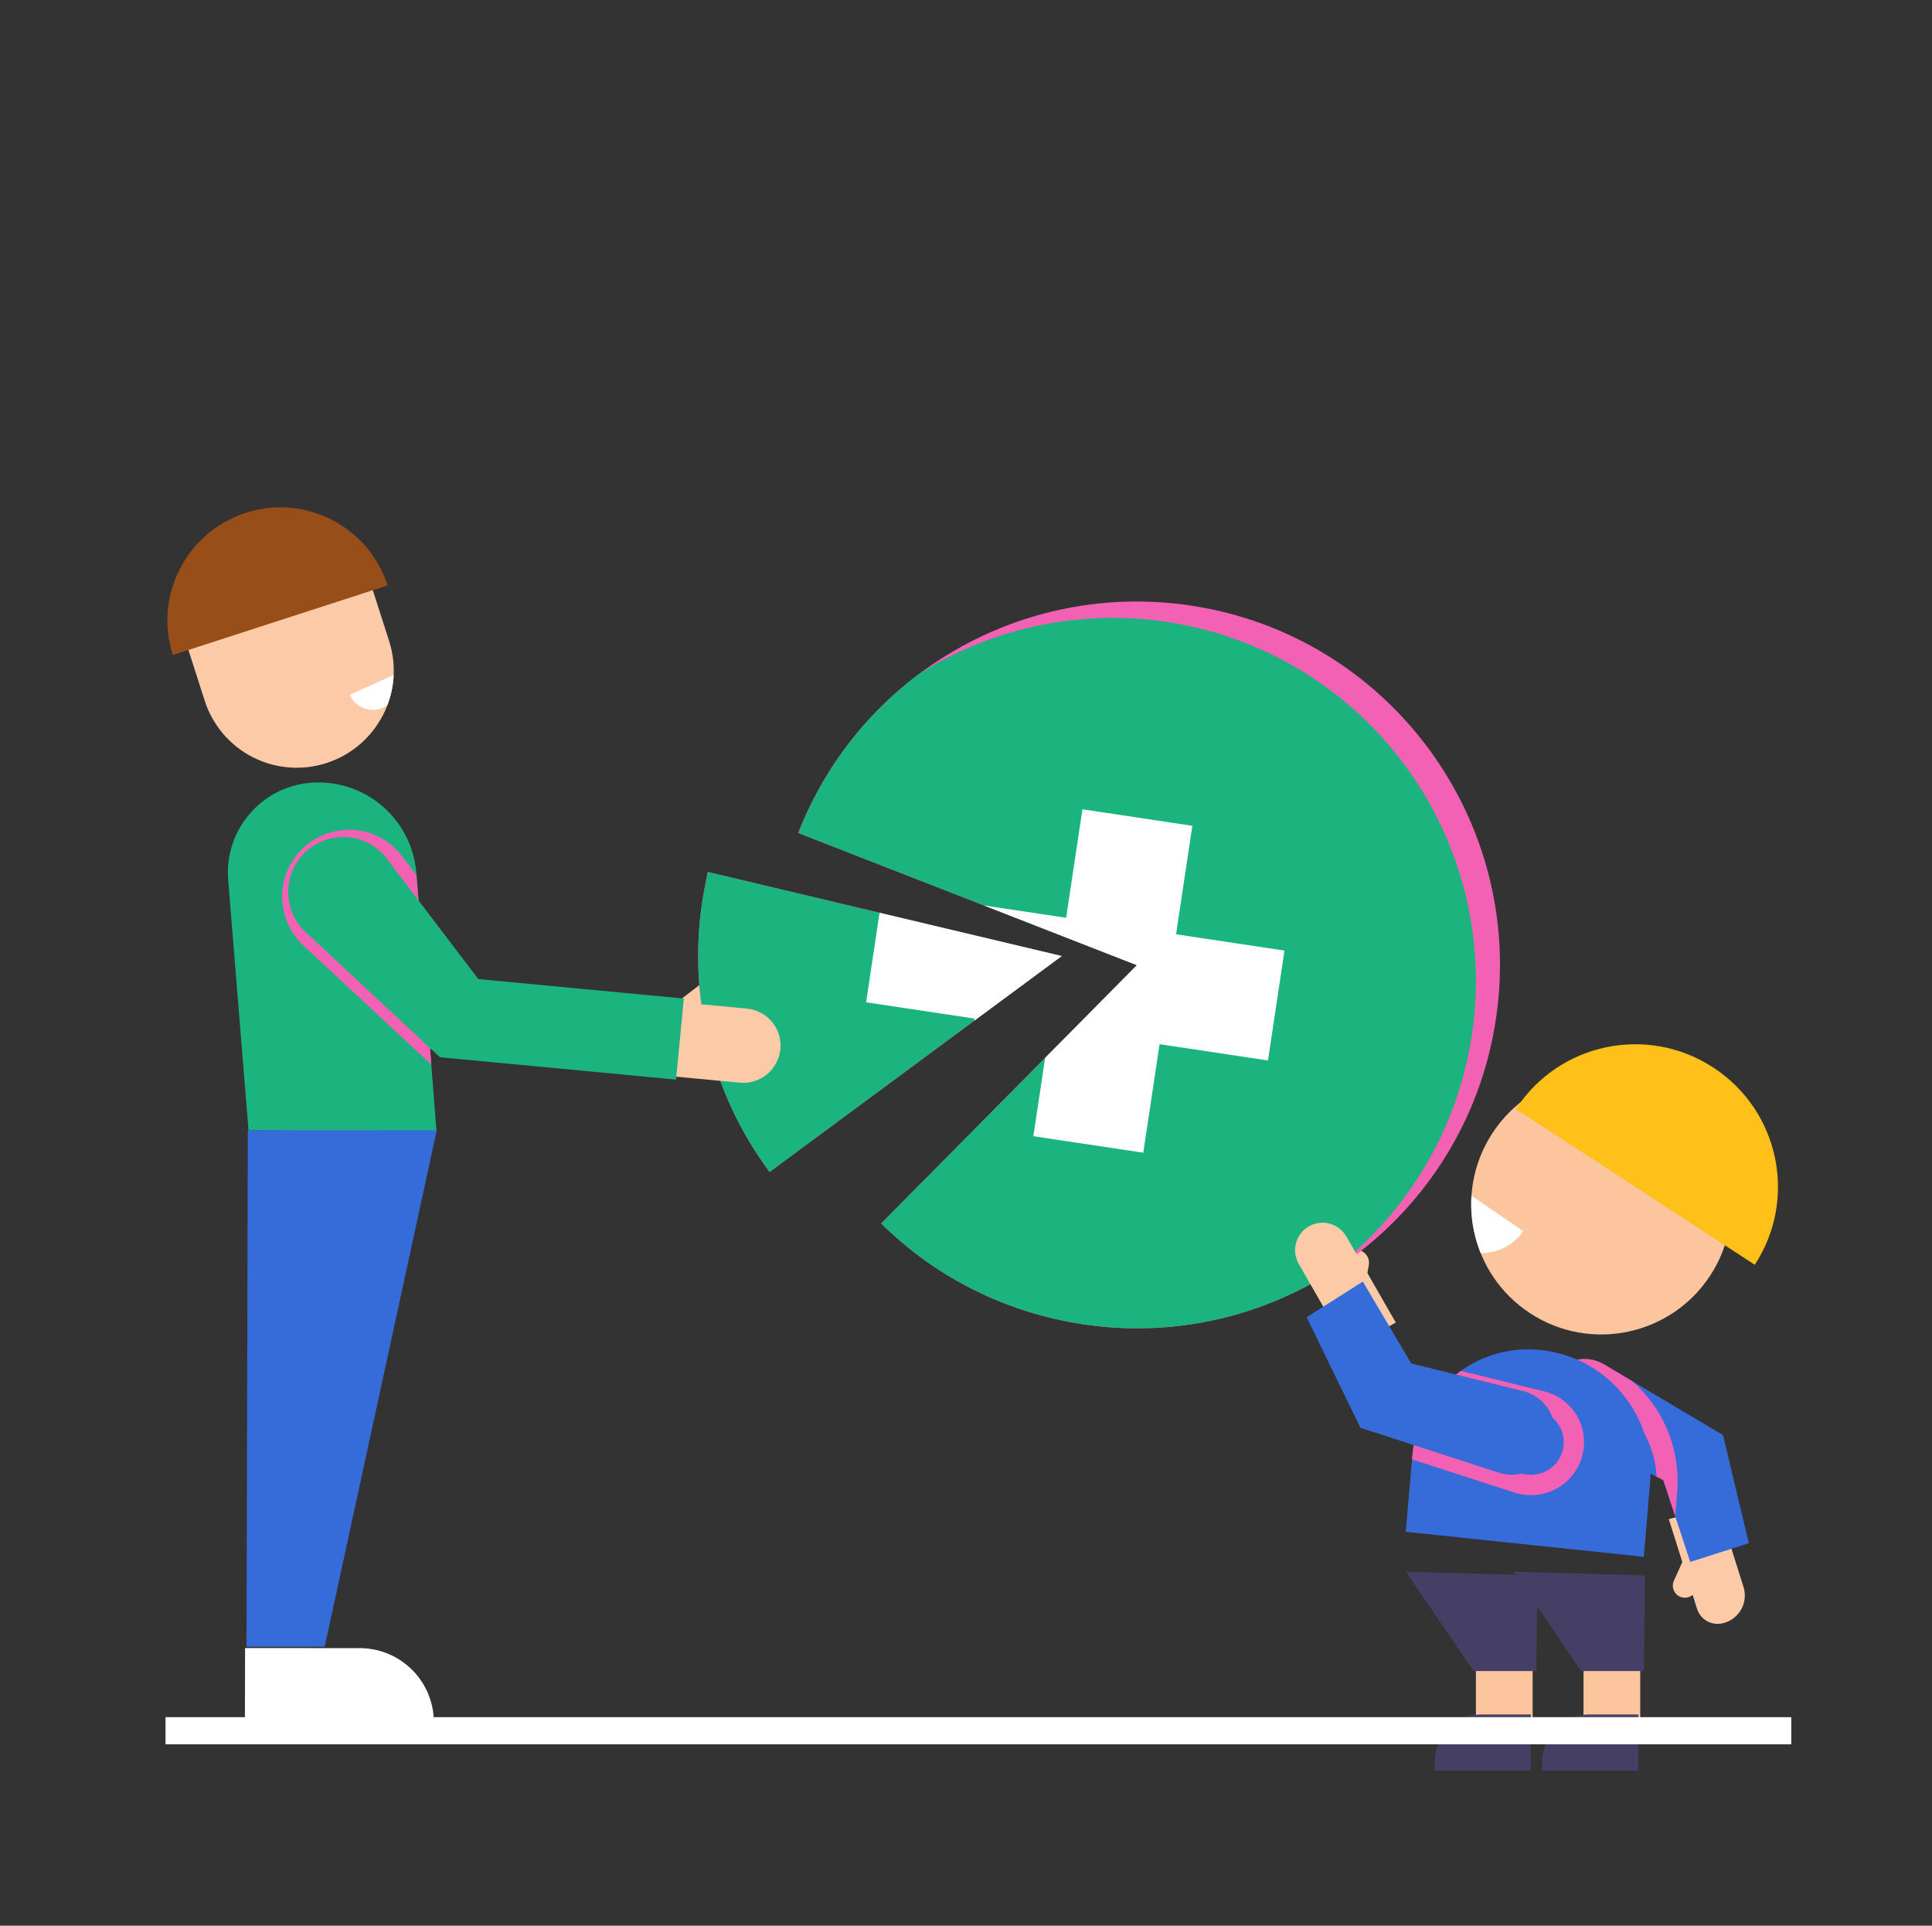<?xml version="1.0" encoding="UTF-8" standalone="no"?>
<!DOCTYPE svg PUBLIC "-//W3C//DTD SVG 1.1//EN" "http://www.w3.org/Graphics/SVG/1.1/DTD/svg11.dtd">
<svg width="100%" height="100%" viewBox="0 0 1187 1183" version="1.1" xmlns="http://www.w3.org/2000/svg" xmlns:xlink="http://www.w3.org/1999/xlink" xml:space="preserve" xmlns:serif="http://www.serif.com/" style="fill-rule:evenodd;clip-rule:evenodd;stroke-linejoin:round;stroke-miterlimit:2;">
    <rect x="0" y="0" width="1187" height="1183" fill="#333333" stroke="none"/>
    <g transform="matrix(1,0,0,1,-9294,-16221)">
        <g transform="matrix(0.891,0,0,0.891,6675.48,16222)">
            <g id="_46_GoedgenoegFeedback" serif:id="46_GoedgenoegFeedback">
                <g transform="matrix(0.42,-0.323,0.323,0.42,-4956.28,-1652.3)">
                    <path d="M9882.59,13148.1C9882.59,13135.5 9872.35,13125.3 9859.72,13125.3C9830.51,13125.3 9783.69,13125.3 9783.69,13125.3L9783.69,13171C9783.69,13171 9830.51,13171 9859.72,13171C9872.35,13171 9882.59,13160.8 9882.59,13148.2C9882.59,13148.1 9882.59,13148.1 9882.59,13148.1Z" style="fill:rgb(253,202,168);"/>
                </g>
                <g transform="matrix(0.549,-3.657,3.657,0.549,-71171.9,31592.2)">
                    <path d="M11282.8,18705.1C11280.9,18705 11279,18704.9 11277.1,18704.9C11259.2,18704.9 11241.9,18712 11229.2,18724.8L11277.1,18772.7L11282.8,18705.1Z" style="fill:rgb(242,97,180);"/>
                    <clipPath id="_clip1">
                        <path d="M11282.8,18705.1C11280.9,18705 11279,18704.9 11277.1,18704.9C11259.2,18704.9 11241.9,18712 11229.2,18724.8L11277.1,18772.7L11282.8,18705.1Z"/>
                    </clipPath>
                    <g clip-path="url(#_clip1)">
                        <g id="plus" transform="matrix(1.704,0,0,1.704,-3002.85,51481.1)">
                            <g transform="matrix(0.558,0,0,0.558,8038.66,-34740.9)">
                                <circle cx="608.401" cy="27855.7" r="71.21" style="fill:rgb(27,179,126);"/>
                            </g>
                            <g transform="matrix(0.558,0,0,0.558,8047.47,-34716.9)">
                                <path d="M625.029,27823.6L625.029,27801.8L603.516,27801.8L603.516,27780.3L581.72,27780.3L581.72,27801.8L560.206,27801.8L560.206,27823.6L581.72,27823.6L581.72,27845.1L603.516,27845.1L603.516,27823.6L625.029,27823.6Z" style="fill:white;fill-rule:nonzero;"/>
                            </g>
                        </g>
                    </g>
                </g>
                <g id="Leraar_1" transform="matrix(0.598,0.005,-0.002,0.192,2306.75,269.978)">
                    <g transform="matrix(-0.414,0.533,0.171,1.29,1910.89,-1924.56)">
                        <g>
                            <g transform="matrix(-0.998,0.071,0.071,0.998,5351.48,-2440.81)">
                                <path d="M4029.97,3407.66L3531.64,3407.66C3531.64,3407.66 3531.64,3532.24 3531.64,3656.82C3531.64,3722.9 3557.89,3786.28 3604.62,3833.01C3651.35,3879.74 3714.72,3905.99 3780.81,3905.99C3780.81,3905.99 3780.82,3905.99 3780.82,3905.99C3918.42,3905.99 4029.97,3794.45 4029.97,3656.84C4029.97,3532.25 4029.97,3407.66 4029.97,3407.66Z" style="fill:rgb(253,202,168);"/>
                                <clipPath id="_clip2">
                                    <path d="M4029.97,3407.66L3531.64,3407.66C3531.64,3407.66 3531.64,3532.24 3531.64,3656.82C3531.64,3722.9 3557.89,3786.28 3604.62,3833.01C3651.35,3879.74 3714.72,3905.99 3780.81,3905.99C3780.81,3905.99 3780.82,3905.99 3780.82,3905.99C3918.42,3905.99 4029.97,3794.45 4029.97,3656.84C4029.97,3532.25 4029.97,3407.66 4029.97,3407.66Z"/>
                                </clipPath>
                                <g clip-path="url(#_clip2)">
                                    <g transform="matrix(0.175,-0.02,-0.02,-0.179,3844.58,4012.17)">
                                        <path d="M1151.1,1376.36C1151.1,1175.67 988.403,1012.97 787.712,1012.97C587.021,1012.97 424.329,1175.67 424.329,1376.36L1151.1,1376.36Z" style="fill:white;"/>
                                    </g>
                                </g>
                            </g>
                            <g transform="matrix(0.797,-0.056,0.056,0.797,1124.41,287.335)">
                                <path d="M1151.1,1376.36C1151.1,1175.67 988.403,1012.97 787.712,1012.97C587.021,1012.97 424.329,1175.67 424.329,1376.36L1151.1,1376.36Z" style="fill:rgb(151,78,25);"/>
                            </g>
                        </g>
                    </g>
                    <g transform="matrix(-0.436,0.058,-0.035,-2.57,3228.45,11179.5)">
                        <path d="M4028.12,3424.83L3531.64,3412.58C3531.64,3412.58 3550.47,3629.03 3563.2,3775.44C3569.6,3848.93 3684.22,3906.78 3823.44,3906.78C3823.45,3906.78 3823.45,3906.78 3823.45,3906.78C3888.48,3906.78 3950.66,3892.69 3995.49,3867.81C4040.33,3842.92 4063.9,3809.41 4060.71,3775.09C4047.43,3632.39 4028.12,3424.83 4028.12,3424.83Z" style="fill:rgb(27,179,126);"/>
                        <clipPath id="_clip3">
                            <path d="M4028.12,3424.83L3531.64,3412.58C3531.64,3412.58 3550.47,3629.03 3563.2,3775.44C3569.6,3848.93 3684.22,3906.78 3823.44,3906.78C3823.45,3906.78 3823.45,3906.78 3823.45,3906.78C3888.48,3906.78 3950.66,3892.69 3995.49,3867.81C4040.33,3842.92 4063.9,3809.41 4060.71,3775.09C4047.43,3632.39 4028.12,3424.83 4028.12,3424.83Z"/>
                        </clipPath>
                        <g clip-path="url(#_clip3)">
                            <g transform="matrix(-4.267,-0.291,0.55,-2.255,37325.9,35113.6)">
                                <path d="M9484.66,12710.4C9477.16,12704.6 9472.42,12696 9471.6,12686.6C9470.78,12677.1 9473.96,12667.8 9480.35,12660.8C9480.35,12660.8 9480.35,12660.8 9480.35,12660.8C9486.72,12653.9 9495.7,12650 9505.12,12649.9C9514.54,12649.9 9523.53,12653.8 9529.92,12660.8C9555.94,12688.9 9593.08,12729.1 9593.08,12729.1L9719.99,12729.1L9719.99,12779.1L9574.18,12779.1C9574.18,12779.1 9519.81,12737.4 9484.66,12710.4Z" style="fill:rgb(27,179,126);stroke:rgb(242,97,180);stroke-width:14.58px;"/>
                            </g>
                        </g>
                    </g>
                    <g transform="matrix(1.99,0.534,-0.161,5.826,-15584.9,-79574)">
                        <path d="M9882.59,13148.1C9882.59,13142.1 9880.32,13136.3 9876.29,13132C9872.26,13127.7 9866.8,13125.3 9861.1,13125.3C9832.01,13125.3 9783.69,13125.3 9783.69,13125.3L9783.69,13171C9783.69,13171 9832.01,13171 9861.1,13171C9866.8,13171 9872.26,13168.6 9876.29,13164.3C9880.32,13160 9882.59,13154.2 9882.59,13148.1L9882.59,13148.1Z" style="fill:rgb(253,202,168);"/>
                    </g>
                    <g transform="matrix(1.869,0.502,-0.161,5.826,-14264.6,-76913.6)">
                        <path d="M9484.66,12710.4C9477.16,12704.6 9472.42,12696 9471.6,12686.6C9470.78,12677.1 9473.96,12667.8 9480.35,12660.8C9480.35,12660.8 9480.35,12660.8 9480.35,12660.8C9486.72,12653.9 9495.7,12650 9505.12,12649.9C9514.54,12649.9 9523.53,12653.8 9529.92,12660.8C9555.94,12688.9 9593.08,12729.1 9593.08,12729.1L9719.99,12729.1L9719.99,12779.1L9574.18,12779.1C9574.18,12779.1 9519.81,12737.4 9484.66,12710.4Z" style="fill:rgb(27,179,126);"/>
                    </g>
                    <g transform="matrix(2.203,-0.054,0.017,6.865,-20422,-85105.8)">
                        <path d="M9882.59,13164.2C9882.59,13142.7 9865.15,13125.3 9843.63,13125.3C9815.96,13125.3 9783.69,13125.3 9783.69,13125.3L9783.69,13171L9882.59,13171C9882.59,13171 9882.59,13168.3 9882.59,13164.2Z" style="fill:white;"/>
                    </g>
                    <g transform="matrix(-1.876,0.046,-0.017,-6.666,19575.4,116783)">
                        <path d="M9558.42,17193.4L9442.3,17193.4L9510.38,16915.2L9558.42,16915.2L9558.42,17193.4Z" style="fill:rgb(54,108,217);"/>
                    </g>
                </g>
                <g transform="matrix(0.069,-0.386,-0.386,-0.069,8268.76,5582.62)">
                    <path d="M9882.59,13148.1C9882.59,13135.5 9872.35,13125.3 9859.72,13125.3C9830.51,13125.3 9783.69,13125.3 9783.69,13125.3L9783.69,13171C9783.69,13171 9830.51,13171 9859.72,13171C9872.35,13171 9882.59,13160.8 9882.59,13148.1C9882.59,13148.1 9882.59,13148.1 9882.59,13148.1Z" style="fill:rgb(253,202,168);"/>
                </g>
                <g transform="matrix(0.549,-3.657,3.657,0.549,-71120.1,31598.5)">
                    <path d="M11222.4,18732.7C11213.9,18744.3 11209.4,18758.3 11209.4,18772.7C11209.4,18810.1 11239.7,18840.4 11277.1,18840.4C11314.5,18840.4 11344.9,18810.1 11344.9,18772.7C11344.9,18741 11323,18713.6 11292.1,18706.6L11277.1,18772.7L11222.4,18732.7Z" style="fill:rgb(242,97,180);"/>
                    <clipPath id="_clip4">
                        <path d="M11222.4,18732.7C11213.9,18744.3 11209.4,18758.3 11209.4,18772.7C11209.4,18810.1 11239.7,18840.4 11277.1,18840.4C11314.5,18840.4 11344.9,18810.1 11344.9,18772.7C11344.9,18741 11323,18713.6 11292.1,18706.6L11277.1,18772.7L11222.4,18732.7Z"/>
                    </clipPath>
                    <g clip-path="url(#_clip4)">
                        <g id="plus1" serif:id="plus" transform="matrix(1.704,0,0,1.704,-3002.85,51481.1)">
                            <g transform="matrix(0.558,0,0,0.558,8038.66,-34740.9)">
                                <circle cx="608.401" cy="27855.7" r="71.21" style="fill:rgb(27,179,126);"/>
                            </g>
                            <g transform="matrix(0.558,0,0,0.558,8047.47,-34716.9)">
                                <path d="M625.029,27823.6L625.029,27801.8L603.516,27801.8L603.516,27780.3L581.72,27780.3L581.72,27801.8L560.206,27801.8L560.206,27823.6L581.72,27823.6L581.72,27845.1L603.516,27845.1L603.516,27823.6L625.029,27823.6Z" style="fill:white;fill-rule:nonzero;"/>
                            </g>
                        </g>
                    </g>
                </g>
                <g id="ico_leerling2" transform="matrix(1.256,0.039,-0.039,1.256,6717.95,-33808)">
                    <g transform="matrix(-1,0.031,0.031,1,-4111.96,-52.928)">
                        <g transform="matrix(-1.059,4.8932e-33,4.8932e-33,1.059,2303.79,2458.19)">
                            <rect x="4036.03" y="24101.1" width="29.375" height="38.863" style="fill:rgb(252,197,158);"/>
                        </g>
                        <g transform="matrix(-1.059,6.52426e-33,6.52426e-33,1.059,2362.8,2458.19)">
                            <rect x="4036.03" y="24101.1" width="29.375" height="38.863" style="fill:rgb(252,197,158);"/>
                        </g>
                        <g transform="matrix(-0.946,-1.12882e-18,1.05934e-18,1.059,1848.5,2458.19)">
                            <path d="M4068.66,24129.2C4068.66,24129.2 4054.41,24129.2 4040.32,24129.2C4033.04,24129.2 4026.07,24131.8 4020.92,24136.4C4015.78,24141 4012.89,24147.2 4012.89,24153.7C4012.89,24156.5 4012.89,24158.3 4012.89,24158.3L4068.66,24158.3L4068.66,24129.2Z" style="fill:rgb(69,62,101);"/>
                        </g>
                        <g transform="matrix(-0.946,-1.12882e-18,1.05934e-18,1.059,1907.51,2458.19)">
                            <path d="M4068.66,24129.2C4068.66,24129.2 4054.41,24129.2 4040.32,24129.2C4033.04,24129.2 4026.07,24131.8 4020.92,24136.4C4015.78,24141 4012.89,24147.2 4012.89,24153.7C4012.89,24156.5 4012.89,24158.3 4012.89,24158.3L4068.66,24158.3L4068.66,24129.2Z" style="fill:rgb(69,62,101);"/>
                        </g>
                        <g transform="matrix(-0.48,-7.6253e-19,4.19538e-19,0.332,-12.012,19997.1)">
                            <path d="M4150.29,23908.6L3999.84,23902.4L4077.23,24066.6L4148.84,24066.6L4150.29,23908.6Z" style="fill:rgb(69,62,101);"/>
                        </g>
                        <g transform="matrix(-0.48,-7.6253e-19,4.19538e-19,0.332,46.995,19997.1)">
                            <path d="M4150.29,23908.6L3999.84,23902.4L4077.23,24066.6L4148.84,24066.6L4150.29,23908.6Z" style="fill:rgb(69,62,101);"/>
                        </g>
                    </g>
                    <g transform="matrix(0.795,-0.025,0.025,0.795,-4505.5,27034.2)">
                        <g transform="matrix(-0.144,0.321,0.337,0.145,1086.43,-3948.07)">
                            <path d="M9882.59,13148.1C9882.59,13142.1 9880.06,13136.3 9875.58,13132C9871.1,13127.7 9865.03,13125.3 9858.74,13125.3C9829.48,13125.3 9783.69,13125.3 9783.69,13125.3L9783.69,13171C9783.69,13171 9829.48,13171 9858.75,13171C9871.97,13171 9882.59,13160.8 9882.59,13148.2C9882.59,13148.2 9882.59,13148.1 9882.59,13148.1Z" style="fill:rgb(253,202,168);"/>
                        </g>
                        <g transform="matrix(-0.673,-0.162,0.155,-0.644,6523.5,2271.8)">
                            <g transform="matrix(-0.595,-1.036,-0.973,0.559,22418.8,3691.22)">
                                <path d="M9882.59,13144C9882.59,13133.5 9874.66,13125.3 9864.64,13125.3C9836.14,13125.3 9783.69,13125.3 9783.69,13125.3L9783.69,13171C9783.69,13171 9827.87,13171 9857.17,13171C9863.82,13171 9870.29,13168.2 9875.08,13163.2C9879.88,13158.2 9882.59,13151.5 9882.59,13144.6C9882.59,13144.4 9882.59,13144.2 9882.59,13144Z" style="fill:rgb(253,202,168);"/>
                            </g>
                            <g transform="matrix(-0.609,-0.943,-0.943,0.609,21686.3,2235.07)">
                                <path d="M9482.85,12710.3C9475.68,12704.5 9471.35,12695.9 9470.86,12686.6C9470.38,12677.3 9473.78,12668 9480.28,12660.9C9480.28,12660.9 9480.29,12660.9 9480.29,12660.9C9486.79,12653.8 9495.83,12649.5 9505.35,12649C9514.87,12648.5 9524.04,12651.7 9530.77,12658.1C9559.02,12684.7 9600.49,12723.8 9600.49,12723.8L9679.51,12720.7L9679.94,12776L9578.5,12788.3C9578.5,12788.3 9519.11,12739.9 9482.85,12710.3Z" style="fill:rgb(54,108,217);"/>
                                <clipPath id="_clip5">
                                    <path d="M9482.85,12710.3C9475.68,12704.5 9471.35,12695.9 9470.86,12686.6C9470.38,12677.3 9473.78,12668 9480.28,12660.9C9480.28,12660.9 9480.29,12660.9 9480.29,12660.9C9486.79,12653.8 9495.83,12649.5 9505.35,12649C9514.87,12648.5 9524.04,12651.7 9530.77,12658.1C9559.02,12684.7 9600.49,12723.8 9600.49,12723.8L9679.51,12720.7L9679.94,12776L9578.5,12788.3C9578.5,12788.3 9519.11,12739.9 9482.85,12710.3Z"/>
                                </clipPath>
                                <g clip-path="url(#_clip5)">
                                    <g transform="matrix(0.647,1.47,1.933,-0.881,-44601.4,27251.4)">
                                        <path d="M5768.28,26115.6C5768.28,26086.8 5738.71,26063.5 5702.23,26063.5L5702.23,26063.5C5665.76,26063.5 5636.19,26086.8 5636.19,26115.6C5636.19,26133.7 5636.19,26149.6 5636.19,26149.6L5768.28,26149.6L5768.28,26115.6Z" style="fill:rgb(54,108,217);"/>
                                        <clipPath id="_clip6">
                                            <path d="M5768.28,26115.6C5768.28,26086.8 5738.71,26063.5 5702.23,26063.5L5702.23,26063.5C5665.76,26063.5 5636.19,26086.8 5636.19,26115.6C5636.19,26133.7 5636.19,26149.6 5636.19,26149.6L5768.28,26149.6L5768.28,26115.6Z"/>
                                        </clipPath>
                                        <g clip-path="url(#_clip6)">
                                            <g transform="matrix(-0.406,-0.415,-0.526,0.321,16232.7,25977.8)">
                                                <path d="M9484.77,12711.9C9477.16,12705.7 9472.44,12696.6 9471.74,12686.8C9471.03,12677 9474.4,12667.3 9481.05,12660.1C9481.05,12660.1 9481.05,12660.1 9481.05,12660.1C9487.4,12653.2 9496.25,12649.1 9505.63,12648.7C9515.01,12648.4 9524.14,12651.8 9530.97,12658.3C9559.22,12684.9 9600.49,12723.8 9600.49,12723.8L9679.51,12720.7L9679.94,12776L9578.5,12788.3C9578.5,12788.3 9521.17,12741.6 9484.77,12711.9Z" style="fill:rgb(54,108,217);stroke:rgb(242,97,180);stroke-width:16.91px;"/>
                                            </g>
                                        </g>
                                        <path d="M5768.28,26115.6C5768.28,26086.8 5738.71,26063.5 5702.23,26063.5L5702.23,26063.5C5665.76,26063.5 5636.19,26086.8 5636.19,26115.6C5636.19,26133.7 5636.19,26149.6 5636.19,26149.6L5768.28,26149.6L5768.28,26115.6Z" style="fill:none;stroke:rgb(242,97,180);stroke-width:11.49px;stroke-linejoin:miter;stroke-miterlimit:10;"/>
                                    </g>
                                </g>
                            </g>
                        </g>
                    </g>
                    <g transform="matrix(0.991,0.053,-0.067,1.256,-5207.21,-5340.11)">
                        <path d="M5768.28,26117C5768.28,26087.4 5737.94,26063.5 5700.52,26063.5C5700.48,26063.5 5700.43,26063.5 5700.39,26063.5C5664.91,26063.5 5636.12,26086.2 5636.05,26114.2C5636,26131.9 5635.96,26147.5 5635.96,26147.5L5768.28,26149.6C5768.28,26149.6 5768.28,26134.5 5768.28,26117Z" style="fill:rgb(54,108,217);"/>
                        <clipPath id="_clip7">
                            <path d="M5768.28,26117C5768.28,26087.4 5737.94,26063.5 5700.52,26063.5C5700.48,26063.5 5700.43,26063.5 5700.39,26063.5C5664.91,26063.5 5636.12,26086.2 5636.05,26114.2C5636,26131.9 5635.96,26147.5 5635.96,26147.5L5768.28,26149.6C5768.28,26149.6 5768.28,26134.5 5768.28,26117Z"/>
                        </clipPath>
                        <g clip-path="url(#_clip7)">
                            <g transform="matrix(-0.406,-0.415,-0.526,0.321,16232.7,25977.8)">
                                <path d="M9484.77,12711.9C9477.16,12705.7 9472.44,12696.6 9471.74,12686.8C9471.03,12677 9474.4,12667.3 9481.05,12660.1C9481.05,12660.1 9481.05,12660.1 9481.05,12660.1C9487.4,12653.2 9496.25,12649.1 9505.63,12648.7C9515.01,12648.4 9524.14,12651.8 9530.97,12658.3C9559.22,12684.9 9600.49,12723.8 9600.49,12723.8L9679.51,12720.7L9679.94,12776L9578.5,12788.3C9578.5,12788.3 9521.17,12741.6 9484.77,12711.9Z" style="fill:rgb(54,108,217);stroke:rgb(242,97,180);stroke-width:16.91px;"/>
                            </g>
                        </g>
                    </g>
                    <g transform="matrix(-0.957,-0.291,-0.291,0.957,5539.74,824.159)">
                        <g transform="matrix(-1.513,0.389,0.389,1.513,-2788.28,-13970.2)">
                            <circle cx="5690.46" cy="26017.8" r="45.689" style="fill:rgb(252,197,158);"/>
                            <clipPath id="_clip8">
                                <circle cx="5690.46" cy="26017.8" r="45.689"/>
                            </clipPath>
                            <g clip-path="url(#_clip8)">
                                <g transform="matrix(0.64,0.014,-0.014,0.64,6863.2,8368.57)">
                                    <path d="M-1310.84,27640.1C-1310.84,27655.3 -1298.49,27667.7 -1283.24,27667.7C-1268,27667.7 -1255.64,27655.3 -1255.64,27640.1L-1310.84,27640.1Z" style="fill:white;"/>
                                </g>
                            </g>
                        </g>
                        <g transform="matrix(-2.745,0.705,0.705,2.745,-24300.4,-47374.1)">
                            <path d="M-1255.64,27640.1C-1255.64,27624.8 -1268,27612.5 -1283.24,27612.5C-1298.49,27612.5 -1310.84,27624.8 -1310.84,27640.1L-1255.64,27640.1Z" style="fill:rgb(254,192,25);"/>
                        </g>
                    </g>
                </g>
                <g transform="matrix(0.739,0,0,0.739,1073.45,251.258)">
                    <g transform="matrix(-0.595,-1.036,-0.973,0.559,22418.8,3691.22)">
                        <path d="M9882.59,13148.1C9882.59,13142.1 9880.32,13136.3 9876.29,13132C9872.26,13127.7 9866.8,13125.3 9861.1,13125.3C9832.01,13125.3 9783.69,13125.3 9783.69,13125.3L9783.69,13171C9783.69,13171 9832.01,13171 9861.1,13171C9866.8,13171 9872.26,13168.6 9876.29,13164.3C9880.32,13160 9882.59,13154.2 9882.59,13148.1C9882.59,13148.1 9882.59,13148.1 9882.59,13148.1Z" style="fill:rgb(253,202,168);"/>
                    </g>
                    <g transform="matrix(-0.609,-0.943,-0.943,0.609,21686.3,2235.07)">
                        <path d="M9484.77,12711.9C9477.16,12705.7 9472.44,12696.6 9471.74,12686.8C9471.03,12677 9474.4,12667.3 9481.05,12660.1C9481.05,12660.1 9481.05,12660.1 9481.05,12660.1C9487.4,12653.2 9496.25,12649.1 9505.63,12648.7C9515.01,12648.4 9524.14,12651.8 9530.97,12658.3C9559.22,12684.9 9600.49,12723.8 9600.49,12723.8L9679.51,12720.7L9679.94,12776L9578.5,12788.3C9578.5,12788.3 9521.17,12741.6 9484.77,12711.9Z" style="fill:rgb(54,108,217);"/>
                    </g>
                </g>
                <g transform="matrix(1.122,0,0,1.122,-7490.96,-18203.6)">
                    <path d="M9397.46,17286.8L10396.6,17286.8" style="fill:none;stroke:white;stroke-width:16.67px;stroke-linejoin:miter;stroke-miterlimit:10;"/>
                </g>
                <g transform="matrix(1.348,0,0,1.261,-1290.93,-163.559)">
                    <rect x="3137.14" y="129.743" width="982.963" height="1051.36" style="fill:none;"/>
                </g>
            </g>
        </g>
    </g>
</svg>
